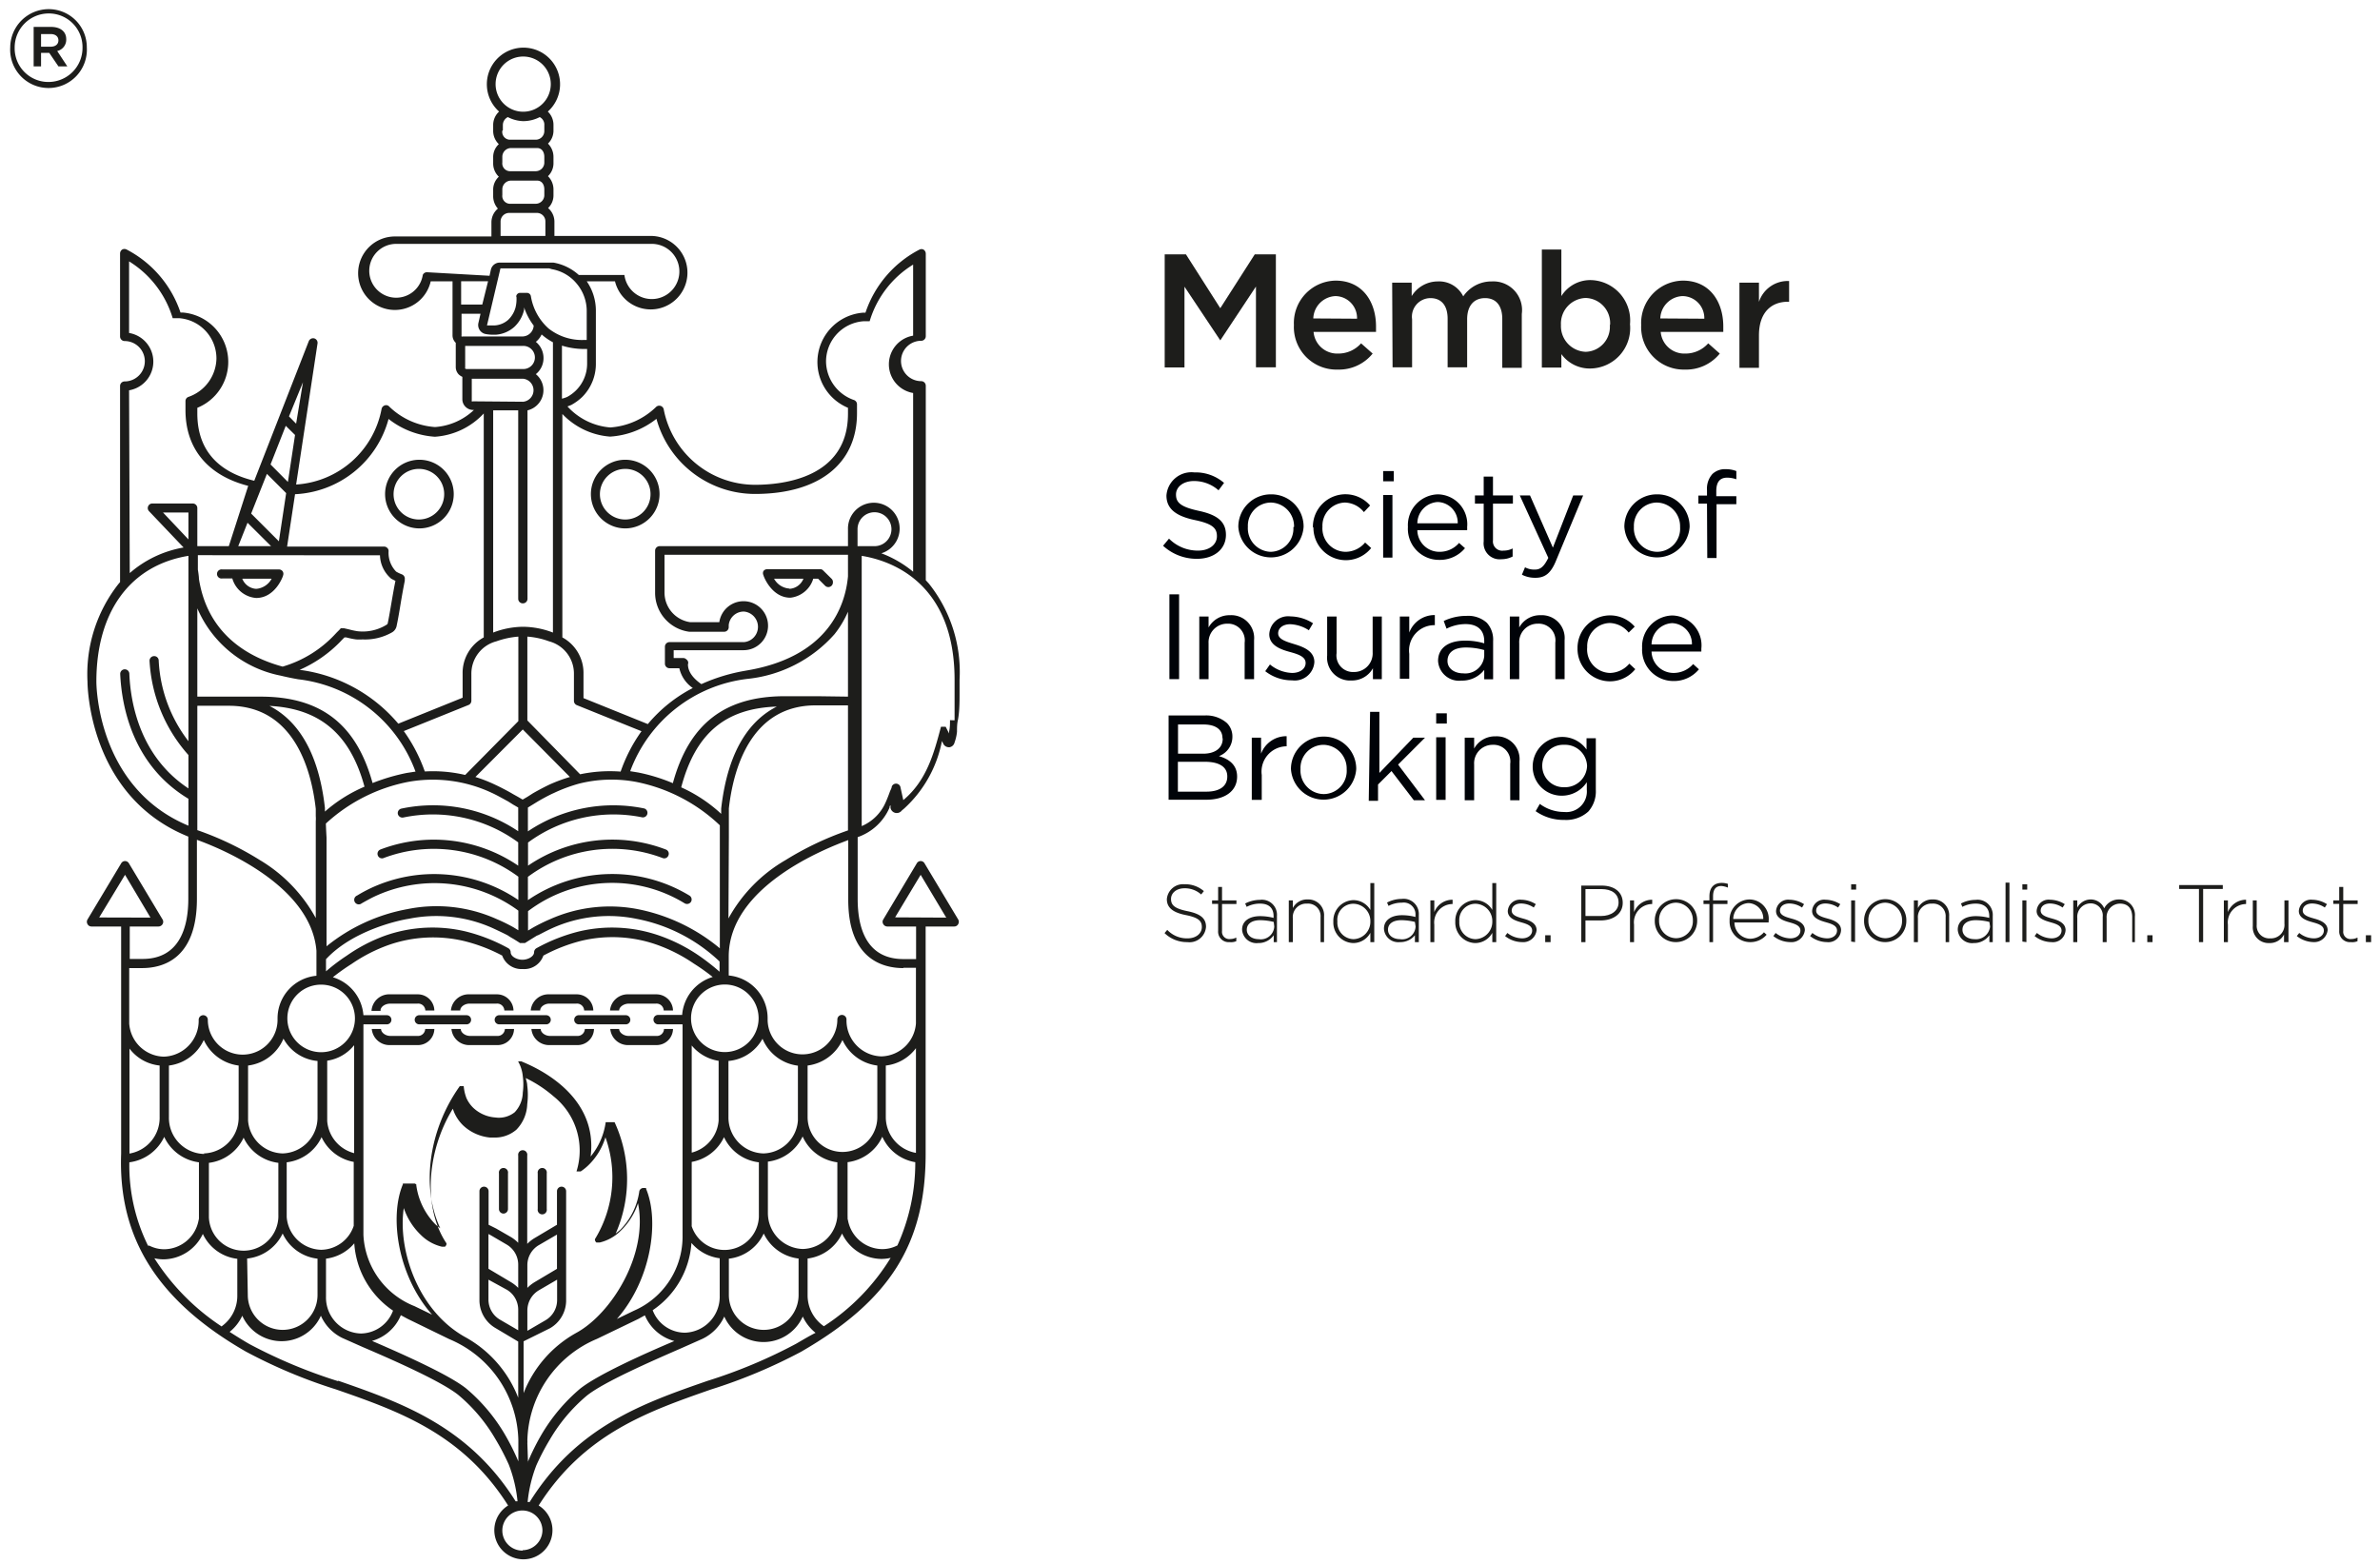<svg viewBox="0 0 176.82 116.22" xmlns="http://www.w3.org/2000/svg"><g fill="#1d1d1b"><path d="m21 42.45a.34.34 0 0 0 -.28-.14h-4.2a.34.34 0 1 0 0 .67h.74a2 2 0 0 0 1.77 1.45c1.42 0 2-1.61 2-1.67a.34.34 0 0 0 -.03-.31zm-2 1.3a1.19 1.19 0 0 1 -1-.75h2.18a1.43 1.43 0 0 1 -1.12.75zm42.78-.75-.62-.61a.29.29 0 0 0 -.23-.1h-3.93a.35.35 0 0 0 -.28.14.34.34 0 0 0 0 .31c0 .06.6 1.67 2 1.67a2 2 0 0 0 1.7-1.41h.36l.52.52a.34.34 0 0 0 .24.1.34.34 0 0 0 .34-.34.34.34 0 0 0 -.1-.28zm-3.13.73a1.4 1.4 0 0 1 -1.14-.73h2.18a1.19 1.19 0 0 1 -1.04.75zm-27.49-4.47a2.55 2.55 0 1 1 2.55-2.55 2.55 2.55 0 0 1 -2.55 2.55zm0-4.42a1.88 1.88 0 1 0 1.84 1.87 1.87 1.87 0 0 0 -1.84-1.87zm15.29 4.42a2.55 2.55 0 1 1 2.55-2.55 2.55 2.55 0 0 1 -2.55 2.55zm0-4.42a1.88 1.88 0 1 0 1.88 1.87 1.87 1.87 0 0 0 -1.88-1.87zm-9.05 55.33a.34.34 0 0 1 -.33-.34v-2.65a.34.34 0 1 1 .67 0v2.65a.34.34 0 0 1 -.34.34zm3.22-.34v-2.65a.34.34 0 1 0 -.67 0v2.65a.34.34 0 1 0 .67 0zm-5.62-14.06a.34.34 0 0 0 -.34-.34h-3.51a.34.34 0 0 0 -.34.34.34.34 0 0 0 .34.34h3.49a.34.34 0 0 0 .36-.34zm5.6.34h-3.51a.34.34 0 0 1 -.34-.34.34.34 0 0 1 .34-.34h3.49a.34.34 0 0 1 .34.34.34.34 0 0 1 -.34.34zm5.89 0h-3.49a.34.34 0 0 1 -.34-.34.34.34 0 0 1 .34-.34h3.49a.34.34 0 0 1 .34.34.34.34 0 0 1 -.36.34zm-18.2-1h-.69a1.32 1.32 0 0 1 1.4-1.23h2a1.23 1.23 0 0 1 1.27 1.2h-.67a.53.53 0 0 0 -.59-.51h-2.01c-.4 0-.73.24-.73.51zm2.71 2.54h-2a1.32 1.32 0 0 1 -1.38-1.2h.69c0 .27.33.52.69.52h2a.54.54 0 0 0 .59-.52h.68a1.22 1.22 0 0 1 -1.27 1.2zm3.18-2.57h-.68a1.32 1.32 0 0 1 1.38-1.2h2a1.23 1.23 0 0 1 1.27 1.2h-.68a.53.53 0 0 0 -.59-.51h-2c-.36 0-.69.24-.69.51zm2.74 2.57h-2a1.32 1.32 0 0 1 -1.38-1.2h.69c0 .27.33.52.69.52h2a.54.54 0 0 0 .59-.52h.68a1.22 1.22 0 0 1 -1.26 1.2zm3.2-2.57h-.69a1.32 1.32 0 0 1 1.38-1.2h2a1.23 1.23 0 0 1 1.27 1.2h-.68a.53.53 0 0 0 -.59-.51h-2c-.35 0-.68.24-.68.51zm2.74 2.57h-2a1.32 1.32 0 0 1 -1.38-1.2h.69c0 .27.33.52.69.52h2a.54.54 0 0 0 .59-.52h.68a1.22 1.22 0 0 1 -1.26 1.2zm3.14-2.57h-.68a1.32 1.32 0 0 1 1.38-1.2h2.05a1.23 1.23 0 0 1 1.25 1.2h-.69a.53.53 0 0 0 -.58-.51h-2.01c-.37 0-.72.24-.72.51zm2.75 2.57h-2.03a1.32 1.32 0 0 1 -1.38-1.2h.66c0 .27.33.52.7.52h2.05a.53.53 0 0 0 .58-.52h.67a1.22 1.22 0 0 1 -1.23 1.2zm22.54-26.44v-.7a10.53 10.53 0 0 0 -2.29-7.16l-.22-.24v-14.45a.34.34 0 0 0 -.34-.34 1.48 1.48 0 0 1 0-3 .34.34 0 0 0 .34-.34v-6.14a.36.36 0 0 0 -.16-.29.33.33 0 0 0 -.32 0 8.2 8.2 0 0 0 -4 4.68h-.15a3.68 3.68 0 0 0 -1.15 7.07v.44c0 4.77-4.83 5.28-6.9 5.28a6.91 6.91 0 0 1 -6.79-5.61.34.34 0 0 0 -.58-.16 5.42 5.42 0 0 1 -3.39 1.51 4.82 4.82 0 0 1 -3.18-1.56l.28-.11a3.78 3.78 0 0 0 .83-.61 3.47 3.47 0 0 0 1-2.46v-1.77-2.18a3.84 3.84 0 0 0 -.68-2.17h2.1a2.73 2.73 0 1 0 2.66-3.37h-7.16v-1.07a1.33 1.33 0 0 0 -.47-1 1.3 1.3 0 0 0 .4-.95v-.42a1.39 1.39 0 0 0 -.41-1 1.33 1.33 0 0 0 .41-1v-.42a1.39 1.39 0 0 0 -.41-1 1.33 1.33 0 0 0 .41-1v-.38a1.37 1.37 0 0 0 -.42-1 2.72 2.72 0 1 0 -3.62 0 1.35 1.35 0 0 0 -.44 1v.42a1.36 1.36 0 0 0 .42 1 1.3 1.3 0 0 0 -.42 1v.42a1.35 1.35 0 0 0 .42 1 1.3 1.3 0 0 0 -.42 1v.42a1.39 1.39 0 0 0 .35.95 1.33 1.33 0 0 0 -.48 1v1.07h-7.2a2.73 2.73 0 1 0 2.69 3.33h1.62v4a.76.76 0 0 0 .24.57v1.8a.79.79 0 0 0 .23.56 1.06 1.06 0 0 0 .26.17v1.66a.79.79 0 0 0 .23.56.8.8 0 0 0 .57.24h.06a4.67 4.67 0 0 1 -2.89 1.27 5.42 5.42 0 0 1 -3.39-1.51.31.31 0 0 0 -.34-.1.35.35 0 0 0 -.24.26 6.9 6.9 0 0 1 -6.35 5.62l1.59-10.48a.34.34 0 0 0 -.25-.38.35.35 0 0 0 -.4.21l-4.05 10.37c-2.06-.49-4.23-1.78-4.23-5v-.42a3.68 3.68 0 0 0 -1.1-7.08h-.15a8.23 8.23 0 0 0 -4-4.68.35.35 0 0 0 -.33 0 .36.36 0 0 0 -.16.29v6.17a.34.34 0 0 0 .34.34 1.48 1.48 0 1 1 0 3 .34.34 0 0 0 -.34.34v14.57l-.12.14a10.84 10.84 0 0 0 -2.3 7.26c0 .08 0 8.49 7.49 11.51v4.63c0 2-.59 4.46-3.4 4.46h-.95v-2.41h2.14a.36.36 0 0 0 .3-.18.34.34 0 0 0 0-.34l-2.5-4.17a.33.33 0 0 0 -.58 0l-2.5 4.17a.34.34 0 0 0 0 .34.33.33 0 0 0 .29.18h2.21v16.88c-.23 6.26 2.71 10.94 9.26 14.7a38.57 38.57 0 0 0 6.69 2.81c4.63 1.61 9.41 3.27 12.8 8.63a2.16 2.16 0 1 0 2.27 0c3.39-5.35 8.17-7 12.8-8.62a39.32 39.32 0 0 0 6.69-2.8c6.57-3.79 9.26-8 9.26-14.7v-16.9h2.13a.33.33 0 0 0 .29-.18.34.34 0 0 0 0-.34l-2.5-4.17a.33.33 0 0 0 -.58 0l-2.49 4.17a.32.32 0 0 0 0 .34.35.35 0 0 0 .3.18h2.14v2.42h-.94c-2.81 0-3.4-2.42-3.4-4.46v-4.6a4 4 0 0 0 2.37-2.2c0-.06 0-.11.07-.17v.19a.47.47 0 0 0 .84.2l.19-.16a9.12 9.12 0 0 0 2.79-5l.12.24a.47.47 0 0 0 .38.22h.06a.46.46 0 0 0 .38-.36 3.24 3.24 0 0 0 .18-.8c0-.28 0-.58.07-.87.13-.7.12-1.49.12-2.28zm-4.79 16.95 1.9-3.16 1.9 3.18zm-21.17-35.72a6.19 6.19 0 0 0 3.44-1.32 7.59 7.59 0 0 0 7.32 5.58c4.74 0 7.58-2.23 7.58-6v-.66a.34.34 0 0 0 -.23-.32 3.07 3.07 0 0 1 -2.07-2.85 3 3 0 0 1 2.77-3h.47s0 0 0 0a7.42 7.42 0 0 1 3.23-4.21v5.28a2.16 2.16 0 0 0 0 4.26v13.28a8.29 8.29 0 0 0 -2.36-1.37 1.92 1.92 0 1 0 -2.48-1.77v1.24h-14a.34.34 0 0 0 -.33.34v3.13a2.92 2.92 0 0 0 2.54 2.89h2.59a.34.34 0 0 0 .34-.34v-.16a1.12 1.12 0 0 1 1.14-1 1.14 1.14 0 0 1 0 2.27h-5.54a.34.34 0 0 0 -.34.34v1.26a.34.34 0 0 0 .34.34h.73a2.44 2.44 0 0 0 1 1.47 10.82 10.82 0 0 0 -3.34 2.68l-4.78-1.93v-1.8a3 3 0 0 0 -1.57-2.71v-16.6a5.45 5.45 0 0 0 3.55 1.68zm16.88 53.92v4a2.64 2.64 0 0 1 -2.57 2.44 2.67 2.67 0 0 1 -2.59-2.65v-3.84a3.29 3.29 0 0 0 2.58-1.87 3.27 3.27 0 0 0 2.58 1.92zm-2.21-3.36v-3.83a3.31 3.31 0 0 0 2.59-1.9 3.29 3.29 0 0 0 2.59 1.9v3.83a2.59 2.59 0 1 1 -5.18 0zm-44.48 3.4a3.29 3.29 0 0 0 2.58-1.87 3.29 3.29 0 0 0 2.58 1.87v3.84a2.58 2.58 0 0 1 -5.16.21zm-.34-.66a2.68 2.68 0 0 1 -2.63-2.74v-3.83a3.29 3.29 0 0 0 2.59-1.9 3.31 3.31 0 0 0 2.59 1.9v3.83a2.67 2.67 0 0 1 -2.59 2.7zm13.05-44.48a2.36 2.36 0 0 0 .84 1.74l.31.16c-.1.47-.19 1-.29 1.58s-.19 1.13-.29 1.6c0 0 0 0-.05.06a3.36 3.36 0 0 1 -2.19.5 5.87 5.87 0 0 1 -.65-.14l-.35-.08h-.24a3.76 3.76 0 0 1 -.28.29l-.16.17a8.65 8.65 0 0 1 -3.88 2.39c-2.44-.66-5.56-2.32-6.22-6.52 0-.22-.08-.68-.08-.69v-1.07zm-10.53-.68.69-1.74 1.75 1.74zm3.15 9.62c.41.1.84.19 1.3.27a10.58 10.58 0 0 1 8.72 6.86l-.65.1a14.8 14.8 0 0 0 -2.54.75c-1.21-4.38-3.85-6.42-8.31-6.42h-4.71v-6.56a8.52 8.52 0 0 0 6.19 5zm18-5.37a.34.34 0 0 0 .34-.34v-14a1.54 1.54 0 0 0 .62-2.69 1.52 1.52 0 0 0 .57-1.2 1.55 1.55 0 0 0 -.57-1.2 1.53 1.53 0 0 0 .43-.55l.13.11a4.16 4.16 0 0 0 .71.47v21.57a6.28 6.28 0 0 0 -2.22-.43 6.28 6.28 0 0 0 -2.22.43v-16.51h1.86v14a.34.34 0 0 0 .34.34zm-.48-22.78a2.63 2.63 0 0 1 -.07.8 2 2 0 0 1 -.55.92 1.68 1.68 0 0 1 -1 .41h-.17-.4l1-4.24h3.34.28l.2.06a3.08 3.08 0 0 1 1.85 1.08 3.15 3.15 0 0 1 .74 2v2.18h-.21a4 4 0 0 1 -2.62-.85 4.1 4.1 0 0 1 -1.32-2.41.3.3 0 0 0 -.29-.24h-.5a.29.29 0 0 0 -.3.29s0-.05.01 0zm-2.54.58h-1.57v-1.73h2zm17.65 38.69v.89 8.25a13.68 13.68 0 0 0 -6-2.89 10.91 10.91 0 0 0 -6.62.73 13 13 0 0 0 -1.26.62l-.37.22v-1.44a10.33 10.33 0 0 1 11.64-.58.35.35 0 0 0 .47-.12.34.34 0 0 0 -.12-.46 11.08 11.08 0 0 0 -12 .34v-1.73a10.51 10.51 0 0 1 10-1.4.33.33 0 0 0 .44-.19.33.33 0 0 0 -.19-.44 11.11 11.11 0 0 0 -10.24 1.2v-1.72a10.71 10.71 0 0 1 8.49-1.87.34.34 0 0 0 .15-.66 11.39 11.39 0 0 0 -8.65 1.7v-1.77l.36-.22.39-.24c.15-.09.77-.44 1.18-.62a11.82 11.82 0 0 1 1.85-.69 9.92 9.92 0 0 1 4.23-.14 12.55 12.55 0 0 1 6.25 3.23zm-2.87-2.82c1.06-4 3.27-5.87 7.1-6-1.83.93-3.61 3-4.13 7.58v.39a11 11 0 0 0 -2.97-1.97zm-1.72 17.61h1.82a.13.13 0 0 0 0 .06v15.59a6 6 0 0 1 -3.6 5.62l-1.28.62c2.57-2.93 3.17-7.29 2.17-9.67v-.06h-.07-.18a.33.33 0 0 0 -.25.22s0 0 0 0a5.11 5.11 0 0 1 -1.41 2.88l-.35.29a10.08 10.08 0 0 0 -.08-8.28h-.05-.61s0 0 0 0a5.09 5.09 0 0 1 -1.12 2.55c.64-5.06-5.08-7-5.14-7.07h-.25s0 0 0 0a0 0 0 0 0 0 0s0 0 0 0a0 0 0 0 1 0 0 2.72 2.72 0 0 1 .35 1.1 4.5 4.5 0 0 1 0 1.22 2.2 2.2 0 0 1 -.6 1.46 1.88 1.88 0 0 1 -1.43.39 2.67 2.67 0 0 1 -1.64-.71 2.37 2.37 0 0 1 -.52-.74 3.52 3.52 0 0 1 -.13-.43 3.91 3.91 0 0 1 -.07-.45 0 0 0 0 0 0 0s0 0 0 0h-.29c-2.33 3.27-2.88 7.53-1.45 10.56a3.47 3.47 0 0 1 -.37-.3 5.11 5.11 0 0 1 -1.41-2.88.43.43 0 0 1 0 0v-.07a.41.41 0 0 0 -.11-.07h-.06-.76-.07v.06c-1 2.37-.42 6.74 2.17 9.68l-1.3-.63a6 6 0 0 1 -3.8-5.29v-15.58a.17.17 0 0 0 0-.07h1.74a.34.34 0 0 0 .34-.34.34.34 0 0 0 -.34-.34h-1.74a3.2 3.2 0 0 0 -2.27-2.82 15.61 15.61 0 0 1 1.41-1 11.84 11.84 0 0 1 2.74-1.4 10 10 0 0 1 5.6-.29 12.29 12.29 0 0 1 2.83 1.08 1.52 1.52 0 0 0 1.53 1 1.5 1.5 0 0 0 1.53-1 12.35 12.35 0 0 1 2.83-1.1 9.94 9.94 0 0 1 5.59.29 11.9 11.9 0 0 1 2.75 1.4 15.61 15.61 0 0 1 1.41 1 3.2 3.2 0 0 0 -2.27 2.82h-1.79a.34.34 0 0 0 -.34.34.35.35 0 0 0 .34.36zm-7.5 18.16-1.68 1a2.72 2.72 0 0 0 -.53.42v-1.69a1.72 1.72 0 0 1 .86-1.49l1.34-.78v2.54zm-2.21 3.08a1.75 1.75 0 0 1 .87-1.49l1.34-.78v1.54a1.74 1.74 0 0 1 -.87 1.48l-1.34.78v-1.52zm1.68 1.34a2.39 2.39 0 0 0 1.2-2v-8.18a.34.34 0 0 0 -.34-.34.34.34 0 0 0 -.34.34v2.49l-1.68 1a2.72 2.72 0 0 0 -.53.42v-6.56a.34.34 0 1 0 -.67 0v6.48a2.72 2.72 0 0 0 -.53-.42l-1.11-.64-.56-.28v-2.49a.34.34 0 0 0 -.34-.34.34.34 0 0 0 -.34.34v2.63 3.09 2.39a2.4 2.4 0 0 0 1.2 2.06l1.68 1v4.17a8.75 8.75 0 0 0 -3.86-4.46c-3.64-1.97-5.1-6.62-4.64-9.63a4.94 4.94 0 0 0 1.27 2 3.28 3.28 0 0 0 1.56.87h.17.06a.34.34 0 0 0 .11-.18v-.07s0 0 0 0c-1.74-2.59-1.5-6.77.47-10l.09.24a3 3 0 0 0 .68 1 3.39 3.39 0 0 0 2 .9h.29a2.43 2.43 0 0 0 1.66-.58 2.84 2.84 0 0 0 .81-1.89 5.45 5.45 0 0 0 0-1.4c0-.16-.06-.35-.11-.55a9.4 9.4 0 0 1 2.08 1.37 5.16 5.16 0 0 1 1.69 5.57s0 0 0 0a0 0 0 0 1 0 0s0 0 0 0h.05.07.09.1a4.06 4.06 0 0 0 .53-.42 4.84 4.84 0 0 0 1.31-2.12 8.81 8.81 0 0 1 -.78 7.57s0 0 0 0v.07a.34.34 0 0 0 .11.18h.06.18a3.28 3.28 0 0 0 1.56-.87 5 5 0 0 0 1.29-2.05c.78 3.82-2 8.24-4.6 9.64a8.78 8.78 0 0 0 -3.9 4.47v-3.85zm-4.56-7 .23.13 1.11.65a1.73 1.73 0 0 1 .86 1.53v1.69a2.72 2.72 0 0 0 -.53-.42l-1.68-1v-2.54zm1.34 4.13a1.72 1.72 0 0 1 .86 1.49v1.53l-1.34-.78a1.73 1.73 0 0 1 -.87-1.47v-1.51zm14.28-24.82a12.43 12.43 0 0 0 -2.92-1.48 10.67 10.67 0 0 0 -6-.31 13.08 13.08 0 0 0 -3.14 1.24.35.35 0 0 0 -.18.3c0 .32-.46.56-.87.56-.41 0-.87-.24-.87-.56a.35.35 0 0 0 -.18-.3 13.14 13.14 0 0 0 -3.15-1.24 10.64 10.64 0 0 0 -6 .31 12.24 12.24 0 0 0 -2.84 1.48 15 15 0 0 0 -1.55 1.17v-.9c2-2.16 5.46-2.9 6.13-3a10.25 10.25 0 0 1 6.21.67c.74.34 1.09.52 1.18.57a4.19 4.19 0 0 0 .39.24c.19.12.41.25.5.32h.37l.51-.32.39-.24c.08 0 .43-.23 1.18-.57a10.25 10.25 0 0 1 6.21-.67 12.32 12.32 0 0 1 6.17 3.17v.76a16.69 16.69 0 0 0 -1.54-1.2zm-27.71-9.81a12.56 12.56 0 0 1 6.14-3.1 10.3 10.3 0 0 1 6.21.83c.4.18 1 .53 1.18.62l.38.24.38.22v1.76a11.35 11.35 0 0 0 -8.68-1.68.34.34 0 0 0 -.26.41.35.35 0 0 0 .41.25 10.72 10.72 0 0 1 8.53 1.85v1.73a11.13 11.13 0 0 0 -10.24-1.2.34.34 0 0 0 -.19.44.33.33 0 0 0 .44.19 10.55 10.55 0 0 1 10 1.39v1.73a11.12 11.12 0 0 0 -11.09-.82c-.3.15-.6.31-.89.49a.34.34 0 1 0 .34.58c.28-.16.57-.32.85-.46a10.51 10.51 0 0 1 10.79 1v1.46l-.36-.22a12.48 12.48 0 0 0 -1.27-.62 10.89 10.89 0 0 0 -6.62-.73 13.34 13.34 0 0 0 -6 2.76v-8.09s-.03-.44-.05-1.03zm-.07-.89v-.27c-.51-4.54-2.29-6.64-4.12-7.58 3.76.19 6 2.11 7.06 6a11 11 0 0 0 -2.94 1.85zm11.18-2.57 3.52-3.53 3.5 3.53a11.87 11.87 0 0 0 -1.53.57c-.42.2-1.07.55-1.26.67l-.36.23-.36.21-.36-.21-.36-.2c-.19-.12-.84-.47-1.27-.67a11.22 11.22 0 0 0 -1.52-.6zm7.78-.2-3.92-4v-6.23a5.88 5.88 0 0 1 1.61.35 2.48 2.48 0 0 1 1.85 2.43v2a.34.34 0 0 0 .21.31l4.81 1.94a11.75 11.75 0 0 0 -1.55 3 10.69 10.69 0 0 0 -3.01.2zm-6.22-9.88a6.31 6.31 0 0 1 1.63-.35v6.28l-3.95 4a10.45 10.45 0 0 0 -3-.26 12 12 0 0 0 -1.56-3l4.81-1.94a.34.34 0 0 0 .21-.31v-2a2.48 2.48 0 0 1 1.86-2.42zm-19.88 4.79c4.87 0 6.14 4.8 6.46 7.66v.38.15a2.56 2.56 0 0 1 0 .39v1.19 6a11.37 11.37 0 0 0 -4.16-4.31 22.84 22.84 0 0 0 -4.64-2.22v-9.24zm6.86 20.72a2.51 2.51 0 1 1 -2.51 2.5 2.5 2.5 0 0 1 2.49-2.5zm2.45 4.52v8a2.68 2.68 0 0 1 -2-2.38v-4.49a3.13 3.13 0 0 0 1.98-1.13zm-2.72 1.15v4.17a2.67 2.67 0 0 1 -2.59 2.7 2.64 2.64 0 0 1 -2.57-2.44v-4.09a3.29 3.29 0 0 0 2.63-2 3.2 3.2 0 0 0 2.51 1.66zm-5.23 14.68a3.29 3.29 0 0 0 2.64-1.86 3.25 3.25 0 0 0 2.59 1.87v2.7a2.59 2.59 0 1 1 -5.18 0zm2.94-3.09v-4.06a3.27 3.27 0 0 0 2.59-1.87 3.28 3.28 0 0 0 2.39 1.84v4.75a2.59 2.59 0 0 1 -2.42 1.78 2.63 2.63 0 0 1 -2.56-2.44zm2.92 3.1a3.27 3.27 0 0 0 2.1-1.14 6.55 6.55 0 0 0 2.88 5 2.58 2.58 0 0 1 -2.39 1.7 2.67 2.67 0 0 1 -2.59-2.74zm5.56 4.2.5.27 3.08 1.5a8.34 8.34 0 0 1 5.15 7.51v.24 1.45s0-.08 0-.11a17.48 17.48 0 0 0 -1-2 13.12 13.12 0 0 0 -2.87-3.41c-1.24-1-4.59-2.5-7-3.54a3.28 3.28 0 0 0 2.14-1.91zm9.4 9.51a1.2 1.2 0 0 0 0-.21 8.41 8.41 0 0 1 5.17-7.54l3.07-1.48.49-.27a3.29 3.29 0 0 0 2.19 1.91c-2.37 1-5.72 2.52-7 3.54a13.31 13.31 0 0 0 -2.87 3.41 17.48 17.48 0 0 0 -1 2 1 1 0 0 1 0 .12zm9.31-9.88a6.56 6.56 0 0 0 2.88-5 3.29 3.29 0 0 0 2.1 1.14v2.79a2.67 2.67 0 0 1 -2.58 2.74 2.57 2.57 0 0 1 -2.4-1.67zm2.9-19.67a3.23 3.23 0 0 0 2 1.14v4.44a2.67 2.67 0 0 1 -2 2.38zm0 13.4v-4.75a3.28 3.28 0 0 0 2.4-1.84 3.27 3.27 0 0 0 2.59 1.87v3.71s0 .35 0 .35a2.56 2.56 0 0 1 -5 .66zm2.76 2.44a3.25 3.25 0 0 0 2.59-1.87 3.29 3.29 0 0 0 2.59 1.86v2.71a2.59 2.59 0 1 1 -5.18 0zm5.13-10.26a2.63 2.63 0 0 1 -2.57 2.44 2.67 2.67 0 0 1 -2.59-2.7v-4.17a3.2 3.2 0 0 0 2.53-1.65 3.29 3.29 0 0 0 2.63 2zm-5.43-5.09a2.51 2.51 0 1 1 2.51-2.51 2.51 2.51 0 0 1 -2.51 2.51zm.3-16s0-.51 0-1.18c0-.14 0-.26 0-.4v-.14c0-.12 0-.25 0-.38.32-2.86 1.59-7.66 6.45-7.66h2.4v9.29a22.9 22.9 0 0 0 -4.63 2.2 11.28 11.28 0 0 0 -4.25 4.34zm6.57-10.44h-2.41c-4.47 0-7.12 2.06-8.32 6.46a13.38 13.38 0 0 0 -2.56-.79l-.61-.1a10.61 10.61 0 0 1 8.72-6.86 10 10 0 0 0 6.46-3.32 7.38 7.38 0 0 0 1-1.67v6.31zm2.28-8.9c-.2 2.19-1.48 6-7.59 7a13.37 13.37 0 0 0 -3.3 1c-.5-.34-1-.85-1-1.47a.3.3 0 0 0 -.11-.36.34.34 0 0 0 -.25-.11h-.7v-.58h5.2a1.82 1.82 0 1 0 -1.81-2.08h-2.15a2.22 2.22 0 0 1 -1.92-2.21v-2.8h13.63v1.52s0 .07 0 .09zm-19.38-16.9v1.07a2.79 2.79 0 0 1 -.82 2 2.83 2.83 0 0 1 -.66.49 2.19 2.19 0 0 1 -.39.13v-3.94a5.55 5.55 0 0 0 1.66.25zm-6.8-19.68a2.05 2.05 0 1 1 2 2.05 2.05 2.05 0 0 1 -2-2.05zm1.18 4.75h1.9c.38 0 .54.33.54.65v.42a.64.64 0 0 1 -.64.65h-1.94a.58.58 0 0 1 -.54-.65v-.42a.65.65 0 0 1 .68-.65zm-.64-1.32v-.39a.66.66 0 0 1 .37-.59 2.63 2.63 0 0 0 1.14.3 2.69 2.69 0 0 0 1.23-.3.63.63 0 0 1 .34.61v.42a.64.64 0 0 1 -.64.65h-1.94a.58.58 0 0 1 -.54-.67zm.64 3.74h1.9c.38 0 .54.33.54.65v.42a.64.64 0 0 1 -.64.65h-1.94a.58.58 0 0 1 -.54-.65v-.42a.65.65 0 0 1 .68-.65zm-.12 2.4h2a.63.63 0 0 1 .64.64v1.07h-3.33v-1.07a.64.64 0 0 1 .65-.64zm-6.13 4.41a.33.33 0 0 0 -.34.2s0 0 0 0a2 2 0 1 1 -2-2.31h18.98a2.05 2.05 0 1 1 -2 2.31 0 0 0 0 0 0 0 .08.08 0 0 0 0 0s0 0 0 0h-3.39a3.77 3.77 0 0 0 -1.89-.92h-.33-3.65a.68.68 0 0 0 -.66.52l-.1.46zm2.54 4.77a.16.16 0 0 1 0-.09v-1.6h1.41l-.16.7a.68.68 0 0 0 .55.81 3 3 0 0 0 .51.05h.22a2.3 2.3 0 0 0 1.4-.59 2.5 2.5 0 0 0 .72-1.28c0-.05 0-.11 0-.16a4.69 4.69 0 0 0 .71 1.35.85.85 0 0 1 -.84.81h-4.43a.19.19 0 0 1 -.09 0zm.27 2.39a.12.12 0 0 1 0-.08v-1.61h4.32a.86.86 0 0 1 0 1.72h-4.2a.18.18 0 0 1 -.12-.04zm.58 2.43a.13.13 0 0 1 -.09 0 .12.12 0 0 1 0-.08v-1.6h3.82a.86.86 0 0 1 0 1.71zm-6.27 1.31a6.22 6.22 0 0 0 3.44 1.32 5.44 5.44 0 0 0 3.63-1.73v16.64a3 3 0 0 0 -1.57 2.71v1.77l-4.78 1.93a11.51 11.51 0 0 0 -7.33-4 9.53 9.53 0 0 0 3-2.07l.15-.16.18-.18h.14a5.55 5.55 0 0 0 .73.15 4 4 0 0 0 .48 0 4.05 4.05 0 0 0 2.16-.51.71.71 0 0 0 .37-.51c.1-.47.19-1 .29-1.61s.21-1.22.31-1.71a.52.52 0 0 0 0-.11.34.34 0 0 0 -.18-.37l-.19-.08a2.23 2.23 0 0 1 -.27-.14 2 2 0 0 1 -.56-1.51.3.3 0 0 0 -.09-.24.34.34 0 0 0 -.25-.11h-7.2l.59-3.89a7.56 7.56 0 0 0 6.95-5.6zm-6.36-2.73-.51 3.08-.53-.54zm-1.28 3.24.69.68-.53 3.49-1.29-1.3zm-1.4 3.57 1.43 1.43-.54 3.58-2.06-2.06zm-10.24-6.21a2.16 2.16 0 0 0 0-4.26v-5.32a7.49 7.49 0 0 1 3.24 4.22s0 0 0 0h.47a3 3 0 0 1 2.78 3 3.08 3.08 0 0 1 -2.08 2.85.33.33 0 0 0 -.22.32v.66c0 2.89 1.69 4.87 4.66 5.63l-1.44 4.48h-2.34v-2.84a.34.34 0 0 0 -.34-.33h-3a.33.33 0 0 0 -.31.2.33.33 0 0 0 .06.37l2.57 2.7a8.21 8.21 0 0 0 -4 1.9zm4.41 9.08v2l-1.89-2zm-6.84 12.57c0-5.23 2.54-8.65 6.84-9.35v13.77a10.63 10.63 0 0 1 -2.21-6 .33.33 0 0 0 -.35-.32.34.34 0 0 0 -.33.35 11.43 11.43 0 0 0 2.89 7v2.48c-3.59-2.37-4.3-6.32-4.39-8.51a.34.34 0 0 0 -.68 0c.11 2.4.91 6.78 5.07 9.28v2c-6.85-2.85-6.84-10.61-6.84-10.7zm2.84 21.28h.56c1.52 0 4.06-.66 4.07-5.12v-4.41c1.77.64 8.47 3.37 8.88 8.24v1.86a3.18 3.18 0 0 0 -2.89 3.16s0 .07 0 .11a2.59 2.59 0 1 1 -5.18 0 .34.34 0 0 0 -.34-.34.34.34 0 0 0 -.34.34 2.67 2.67 0 0 1 -2.59 2.74 2.64 2.64 0 0 1 -2.57-2.46v-4.12zm1.86 7.24v3.83a2.69 2.69 0 0 1 -2.24 2.71v-7.8a3.21 3.21 0 0 0 2.26 1.26zm-4.49-11 1.92-3.17 1.89 3.18zm3.63 24.39a13.45 13.45 0 0 1 -1.39-6.2 3.32 3.32 0 0 0 2.59-1.89 3.3 3.3 0 0 0 2.58 1.89v3.87s0 .11 0 .12 0 .13 0 .2l-.06.27a2.62 2.62 0 0 1 -2.5 2 2.44 2.44 0 0 1 -1.13-.27zm5.47 6a17 17 0 0 1 -5-5.07 3.08 3.08 0 0 0 .68.08 3.27 3.27 0 0 0 2.92-1.89 3.23 3.23 0 0 0 2.56 1.85v2.72a2.78 2.78 0 0 1 -1.14 2.28zm8.64 4.06a38.51 38.51 0 0 1 -6.57-2.75c-.52-.3-1-.6-1.48-.91a3.35 3.35 0 0 0 .94-1.2 3.2 3.2 0 0 0 5.84 0 3.34 3.34 0 0 0 1.61 1.66l1.53.68c2.34 1 5.88 2.57 7.1 3.57a12.35 12.35 0 0 1 2.72 3.24 17.92 17.92 0 0 1 1 1.91 10.3 10.3 0 0 1 .65 2.73.58.58 0 0 0 -.14 0c-3.48-5.55-8.4-7.3-13.18-8.96zm13.71 12.59a1.49 1.49 0 1 1 1.48-1.49 1.49 1.49 0 0 1 -1.46 1.46zm20.31-15.36a38.05 38.05 0 0 1 -6.57 2.75c-4.78 1.66-9.7 3.38-13.21 9h-.15a10.3 10.3 0 0 1 .65-2.73 17.92 17.92 0 0 1 1-1.91 12.54 12.54 0 0 1 2.72-3.24c1.22-1 4.76-2.55 7.1-3.57l1.53-.68a3.4 3.4 0 0 0 1.61-1.65 3.19 3.19 0 0 0 5.83 0 3.39 3.39 0 0 0 .95 1.21c-.44.22-.94.52-1.46.82zm2.08-1.31a2.79 2.79 0 0 1 -1.21-2.32v-2.71a3.27 3.27 0 0 0 2.56-1.86 3.28 3.28 0 0 0 2.92 1.89 3.1 3.1 0 0 0 .69-.08 16 16 0 0 1 -4.96 5.08zm5.45-6a2.44 2.44 0 0 1 -1.13.27 2.62 2.62 0 0 1 -2.5-2l-.06-.27a1.36 1.36 0 0 0 0-.2v-.19-3.8a3.28 3.28 0 0 0 2.58-1.89 3.26 3.26 0 0 0 2.45 1.89 14.85 14.85 0 0 1 -1.34 6.21zm1.39-6.88a2.7 2.7 0 0 1 -2.24-2.66v-3.83a3.24 3.24 0 0 0 2.24-1.29zm-.94-13.75h.94v4.12a2.64 2.64 0 0 1 -2.57 2.46 2.67 2.67 0 0 1 -2.59-2.74.34.34 0 0 0 -.34-.34.34.34 0 0 0 -.34.34 2.59 2.59 0 1 1 -5.18 0s0-.07 0-.11a3.18 3.18 0 0 0 -2.89-3.16v-1.4c0-5.18 7.09-8 8.88-8.66v4.38c-.02 4.47 2.57 5.13 4.09 5.13zm-3.4-32.59a1.26 1.26 0 1 1 1.29 1.26h-1.29zm6.87 14.19c0 .28 0 .57-.07.85v.14l-.25-.5a0 0 0 0 0 0 0h-.35a0 0 0 0 1 0 0s0 0 0 0c-.53 2-1.07 4-2.8 5.45l-.22-1a.34.34 0 0 0 -.64 0c0 .11-.09.24-.14.38s-.19.52-.32.8a3.37 3.37 0 0 1 -1.77 1.75v-20.08c2 .32 6.9 1.85 6.9 9.21v.7 2.31z"/><path d="m.76 3.56a2.86 2.86 0 0 1 2.85-2.88 2.83 2.83 0 0 1 2.84 2.84 2.85 2.85 0 1 1 -5.69 0zm5.37 0a2.5 2.5 0 0 0 -2.52-2.56 2.53 2.53 0 0 0 -2.52 2.54 2.5 2.5 0 0 0 2.52 2.55 2.53 2.53 0 0 0 2.52-2.55zm-3.63-1.56h1.3c.64 0 1.12.31 1.12.91a.86.86 0 0 1 -.67.88l.75 1.14h-.66l-.68-1h-.61v1h-.55zm1.26 1.47c.37 0 .58-.19.58-.47s-.21-.47-.58-.47h-.71v.94z"/><path d="m88.21 70a2.38 2.38 0 0 1 -1.69-.67l.2-.24a2 2 0 0 0 1.51.63c.63 0 1.06-.36 1.06-.84 0-.44-.23-.7-1.19-.89s-1.41-.55-1.41-1.18a1.21 1.21 0 0 1 1.31-1.11 2.11 2.11 0 0 1 1.44.51l-.2.25a1.8 1.8 0 0 0 -1.24-.46c-.61 0-1 .36-1 .79 0 .44.23.71 1.22.91s1.38.55 1.38 1.16a1.23 1.23 0 0 1 -1.39 1.14z"/><path d="m91.35 70a.78.78 0 0 1 -.85-.84v-2h-.45v-.26h.45v-1h.29v1h1.07v.27h-1.07v2a.54.54 0 0 0 .61.6 1 1 0 0 0 .45-.11v.27a1 1 0 0 1 -.5.07z"/><path d="m94.63 70v-.51a1.38 1.38 0 0 1 -1.16.58 1.07 1.07 0 0 1 -1.19-1c0-.64.55-1 1.34-1a3.94 3.94 0 0 1 1 .13v-.13c0-.62-.37-.93-1-.93a2.1 2.1 0 0 0 -1 .24l-.11-.25a2.44 2.44 0 0 1 1.09-.27 1.12 1.12 0 0 1 1.27 1.2v1.94zm0-1.5a4.42 4.42 0 0 0 -1-.13c-.64 0-1 .28-1 .71 0 .45.42.7.88.7a1 1 0 0 0 1.16-.94z"/><path d="m98.11 70v-1.86a.93.93 0 0 0 -1-1 1 1 0 0 0 -1.06 1.09v1.77h-.3v-3.1h.3v.57a1.18 1.18 0 0 1 1.1-.64 1.17 1.17 0 0 1 1.22 1.26v1.91z"/><path d="m101.81 70v-.69a1.45 1.45 0 0 1 -1.26.76 1.52 1.52 0 0 1 -1.49-1.59 1.53 1.53 0 0 1 1.49-1.6 1.46 1.46 0 0 1 1.26.73v-2h.29v4.39zm0-1.54a1.28 1.28 0 0 0 -1.25-1.31 1.19 1.19 0 0 0 -1.2 1.31 1.23 1.23 0 0 0 1.2 1.32 1.29 1.29 0 0 0 1.25-1.32z"/><path d="m105.12 70v-.51a1.39 1.39 0 0 1 -1.12.51 1.06 1.06 0 0 1 -1.18-1c0-.64.55-1 1.34-1a3.94 3.94 0 0 1 1 .13v-.13a.87.87 0 0 0 -1-.93 2.06 2.06 0 0 0 -1 .24l-.11-.25a2.36 2.36 0 0 1 1.08-.27 1.13 1.13 0 0 1 1.28 1.2v2.01zm0-1.5a4.42 4.42 0 0 0 -1-.13c-.65 0-1 .28-1 .71 0 .45.42.7.89.7a1 1 0 0 0 1.16-.94z"/><path d="m107.89 67.17a1.37 1.37 0 0 0 -1.33 1.53v1.3h-.29v-3.1h.29v.87a1.45 1.45 0 0 1 1.36-.92v.32z"/><path d="m110.87 70v-.69a1.45 1.45 0 0 1 -1.26.76 1.52 1.52 0 0 1 -1.49-1.59 1.53 1.53 0 0 1 1.49-1.6 1.46 1.46 0 0 1 1.26.73v-2h.29v4.39zm0-1.54a1.28 1.28 0 0 0 -1.25-1.31 1.2 1.2 0 0 0 -1.2 1.31 1.23 1.23 0 0 0 1.2 1.32 1.29 1.29 0 0 0 1.25-1.32z"/><path d="m113.07 70a2.05 2.05 0 0 1 -1.25-.45l.17-.23a1.79 1.79 0 0 0 1.1.4c.41 0 .74-.23.74-.58 0-.36-.39-.49-.81-.61s-1-.3-1-.84a.9.9 0 0 1 1-.84 2.08 2.08 0 0 1 1.08.33l-.15.25a1.74 1.74 0 0 0 -.94-.3c-.42 0-.7.22-.7.53 0 .34.41.47.85.59s1 .32 1 .86a1 1 0 0 1 -1.09.89z"/><path d="m114.8 70v-.51h.4v.51z"/><path d="m118.92 68.39h-1.13v1.61h-.31v-4.2h1.52c.92 0 1.56.47 1.56 1.28 0 .86-.76 1.31-1.64 1.31zm1.33-1.33c0-.66-.52-1-1.27-1h-1.19v2h1.15c.78 0 1.31-.4 1.31-1z"/><path d="m122.72 67.17a1.36 1.36 0 0 0 -1.32 1.53v1.3h-.3v-3.1h.3v.87a1.45 1.45 0 0 1 1.35-.92v.32z"/><path d="m124.51 70a1.56 1.56 0 0 1 -1.57-1.59 1.58 1.58 0 0 1 1.58-1.6 1.56 1.56 0 0 1 1.57 1.59 1.58 1.58 0 0 1 -1.58 1.6zm1.26-1.6a1.28 1.28 0 0 0 -1.26-1.33 1.27 1.27 0 0 0 -1.25 1.32 1.28 1.28 0 0 0 1.26 1.32 1.26 1.26 0 0 0 1.25-1.31z"/><path d="m127.89 65.83c-.42 0-.62.25-.62.78v.29h1.07v.27h-1.07v2.83h-.27v-2.83h-.44v-.27h.44v-.3c0-.66.34-1 .92-1a1.52 1.52 0 0 1 .45.07v.28a1.53 1.53 0 0 0 -.48-.12z"/><path d="m130 69.75a1.38 1.38 0 0 0 1.05-.48l.2.18a1.58 1.58 0 0 1 -1.25.55 1.52 1.52 0 0 1 -1.5-1.6 1.5 1.5 0 0 1 1.5-1.57 1.44 1.44 0 0 1 1.4 1.6v.11h-2.54a1.21 1.21 0 0 0 1.14 1.21zm1-1.47a1.14 1.14 0 0 0 -1.1-1.18 1.19 1.19 0 0 0 -1.13 1.18z"/><path d="m133 70a2.05 2.05 0 0 1 -1.25-.45l.17-.23a1.79 1.79 0 0 0 1.1.4c.42 0 .74-.23.74-.58 0-.36-.38-.49-.81-.61s-1-.3-1-.84a.9.9 0 0 1 1-.84 2.08 2.08 0 0 1 1.08.33l-.15.25a1.72 1.72 0 0 0 -.94-.3c-.42 0-.7.22-.7.53 0 .34.41.47.85.59s1 .32 1 .86a1 1 0 0 1 -1.09.89z"/><path d="m135.73 70a2.05 2.05 0 0 1 -1.25-.45l.17-.23a1.79 1.79 0 0 0 1.1.4c.41 0 .73-.23.73-.58 0-.36-.38-.49-.8-.61s-1.05-.3-1.05-.84a.89.89 0 0 1 1-.84 2.11 2.11 0 0 1 1.09.33l-.16.25a1.72 1.72 0 0 0 -.94-.3c-.42 0-.69.22-.69.53 0 .34.41.47.85.59s1 .32 1 .86a.94.94 0 0 1 -1.05.89z"/><path d="m137.53 66.1v-.4h.37v.4zm0 3.86v-3.06h.29v3.1z"/><path d="m140.06 70a1.56 1.56 0 0 1 -1.57-1.59 1.58 1.58 0 0 1 1.58-1.6 1.56 1.56 0 0 1 1.56 1.59 1.57 1.57 0 0 1 -1.57 1.6zm1.25-1.6a1.28 1.28 0 0 0 -1.25-1.33 1.27 1.27 0 0 0 -1.25 1.32 1.28 1.28 0 0 0 1.26 1.32 1.26 1.26 0 0 0 1.24-1.31z"/><path d="m144.55 70v-1.86a.93.93 0 0 0 -1-1 1 1 0 0 0 -1.06 1.09v1.77h-.3v-3.1h.3v.57a1.18 1.18 0 0 1 1.1-.64 1.17 1.17 0 0 1 1.22 1.26v1.91z"/><path d="m147.8 70v-.51a1.4 1.4 0 0 1 -1.17.58 1.06 1.06 0 0 1 -1.18-1c0-.64.55-1 1.34-1a4 4 0 0 1 1 .13v-.13c0-.62-.38-.93-1-.93a2.13 2.13 0 0 0 -1 .24l-.1-.25a2.36 2.36 0 0 1 1.08-.27 1.13 1.13 0 0 1 1.28 1.2v1.94zm0-1.5a4.42 4.42 0 0 0 -1-.13c-.65 0-1 .28-1 .71 0 .45.42.7.89.7a1.05 1.05 0 0 0 1.16-.94z"/><path d="m149 70v-4.42h.29v4.42z"/><path d="m150.25 66.1v-.4h.36v.4zm0 3.86v-3.06h.3v3.1z"/><path d="m152.41 70a2.05 2.05 0 0 1 -1.25-.45l.17-.23a1.79 1.79 0 0 0 1.1.4c.41 0 .73-.23.73-.58 0-.36-.38-.49-.8-.61s-1.05-.3-1.05-.84a.89.89 0 0 1 1-.84 2.11 2.11 0 0 1 1.09.33l-.16.25a1.72 1.72 0 0 0 -.94-.3c-.42 0-.69.22-.69.53 0 .34.41.47.85.59s1 .32 1 .86a.94.94 0 0 1 -1.05.89z"/><path d="m158.41 70v-1.86c0-.66-.34-1-.9-1a1 1 0 0 0 -1 1.08v1.78h-.29v-1.88a.9.9 0 0 0 -.89-1 1 1 0 0 0 -1 1.09v1.79h-.3v-3.1h.3v.54a1.13 1.13 0 0 1 1-.61 1.09 1.09 0 0 1 1 .66 1.22 1.22 0 0 1 1.1-.66 1.15 1.15 0 0 1 1.18 1.27v1.9z"/><path d="m159.53 70v-.51h.39v.51z"/><path d="m163.68 66.05v3.95h-.31v-3.95h-1.47v-.29h3.24v.29z"/><path d="m166.84 67.17a1.37 1.37 0 0 0 -1.32 1.53v1.3h-.3v-3.1h.3v.87a1.45 1.45 0 0 1 1.35-.92v.32z"/><path d="m169.69 70v-.57a1.18 1.18 0 0 1 -1.1.64 1.17 1.17 0 0 1 -1.22-1.26v-1.91h.29v1.82a.93.93 0 0 0 1 1 1 1 0 0 0 1.06-1.09v-1.73h.3v3.1z"/><path d="m171.9 70a2.08 2.08 0 0 1 -1.26-.45l.18-.23a1.75 1.75 0 0 0 1.09.4c.42 0 .74-.23.74-.58 0-.36-.38-.49-.81-.61s-1.05-.3-1.05-.84a.9.9 0 0 1 1-.84 2.11 2.11 0 0 1 1.09.33l-.16.25a1.72 1.72 0 0 0 -.94-.3c-.42 0-.7.22-.7.53 0 .34.42.47.85.59s1 .32 1 .86a1 1 0 0 1 -1.03.89z"/><path d="m174.65 70a.79.79 0 0 1 -.86-.84v-2h-.44v-.26h.44v-1h.3v1h1.07v.27h-1.07v2a.54.54 0 0 0 .61.6 1 1 0 0 0 .45-.11v.27a1 1 0 0 1 -.5.07z"/><path d="m175.77 70v-.51h.39v.51z"/><path d="m86.53 18.9h1.58l2.55 4 2.56-4h1.57v8.39h-1.48v-6l-2.65 4-2.66-3.99v6h-1.47z"/><path d="m96.13 24.15a3.15 3.15 0 0 1 3.1-3.3c2 0 3 1.58 3 3.4v.41h-4.64a1.76 1.76 0 0 0 1.82 1.61 2.25 2.25 0 0 0 1.71-.76l.86.76a3.21 3.21 0 0 1 -2.59 1.19 3.16 3.16 0 0 1 -3.26-3.31zm4.69-.47a1.63 1.63 0 0 0 -1.6-1.68 1.72 1.72 0 0 0 -1.65 1.66z"/><path d="m103.43 21h1.45v1a2.28 2.28 0 0 1 1.93-1.09 2 2 0 0 1 1.9 1.11 2.53 2.53 0 0 1 2.13-1.11 2.13 2.13 0 0 1 2.22 2.42v4h-1.45v-3.63c0-1-.47-1.55-1.28-1.55s-1.33.55-1.33 1.57v3.57h-1.45v-3.61c0-1-.48-1.53-1.28-1.53a1.38 1.38 0 0 0 -1.36 1.57v3.57h-1.45z"/><path d="m116 26.31v1h-1.45v-8.77h1.45v3.46a2.54 2.54 0 0 1 2.16-1.19 3 3 0 0 1 2.94 3.28 3 3 0 0 1 -2.94 3.29 2.6 2.6 0 0 1 -2.16-1.07zm3.62-2.17a1.87 1.87 0 0 0 -1.81-2 1.9 1.9 0 0 0 -1.84 2 1.91 1.91 0 0 0 1.84 2 1.85 1.85 0 0 0 1.79-2z"/><path d="m121.93 24.15a3.15 3.15 0 0 1 3.1-3.3c2 0 3 1.58 3 3.4v.41h-4.65a1.76 1.76 0 0 0 1.82 1.61 2.25 2.25 0 0 0 1.71-.76l.86.76a3.21 3.21 0 0 1 -2.6 1.19 3.16 3.16 0 0 1 -3.24-3.31zm4.69-.47a1.63 1.63 0 0 0 -1.62-1.68 1.72 1.72 0 0 0 -1.65 1.66z"/><path d="m129.23 21h1.45v1.43a2.25 2.25 0 0 1 2.24-1.55v1.54h-.08c-1.27 0-2.16.82-2.16 2.5v2.41h-1.45z"/></g><path d="m86.41 40.55.44-.53a3 3 0 0 0 2.16.89c.84 0 1.4-.45 1.4-1.07 0-.59-.31-.92-1.64-1.2s-2.11-.79-2.11-1.82a1.86 1.86 0 0 1 2.07-1.72 3.23 3.23 0 0 1 2.21.78l-.41.55a2.75 2.75 0 0 0 -1.82-.69c-.82 0-1.34.45-1.34 1 0 .59.32.92 1.71 1.22s2 .82 2 1.78c0 1.08-.9 1.78-2.15 1.78a3.68 3.68 0 0 1 -2.52-.97z" fill="#000308"/><path d="m92 39.16a2.41 2.41 0 0 1 2.43-2.43 2.39 2.39 0 0 1 2.42 2.41 2.43 2.43 0 0 1 -4.85 0zm4.14 0a1.76 1.76 0 0 0 -1.73-1.82 1.72 1.72 0 0 0 -1.7 1.8 1.75 1.75 0 0 0 1.67 1.86 1.72 1.72 0 0 0 1.71-1.84z" fill="#000308"/><path d="m97.54 39.16a2.42 2.42 0 0 1 4.25-1.6l-.46.49a1.87 1.87 0 0 0 -1.41-.71 1.72 1.72 0 0 0 -1.67 1.8 1.74 1.74 0 0 0 1.75 1.86 1.91 1.91 0 0 0 1.42-.69l.45.41a2.41 2.41 0 0 1 -4.29-1.51z" fill="#000308"/><path d="m102.76 35h.79v.76h-.79zm0 1.78h.69v4.65h-.69z" fill="#000308"/><path d="m104.6 39.15a2.29 2.29 0 0 1 2.23-2.42 2.22 2.22 0 0 1 2.17 2.44 1.55 1.55 0 0 1 0 .22h-3.7a1.63 1.63 0 0 0 1.64 1.61 1.89 1.89 0 0 0 1.46-.66l.44.39a2.42 2.42 0 0 1 -1.92.87 2.31 2.31 0 0 1 -2.32-2.45zm3.7-.27a1.53 1.53 0 0 0 -1.49-1.58 1.6 1.6 0 0 0 -1.51 1.58z" fill="#000308"/><path d="m110.23 40.23v-2.81h-.65v-.61h.65v-1.4h.69v1.4h1.48v.61h-1.48v2.72a.69.69 0 0 0 .79.77 1.4 1.4 0 0 0 .67-.16v.6a1.79 1.79 0 0 1 -.83.2 1.19 1.19 0 0 1 -1.32-1.32z" fill="#000308"/><path d="m116.88 36.81h.74l-2 4.81c-.4 1-.85 1.31-1.55 1.31a2.13 2.13 0 0 1 -1-.23l.23-.55a1.43 1.43 0 0 0 .73.17c.42 0 .68-.22 1-.87l-2.12-4.64h.76l1.7 3.88z" fill="#000308"/><path d="m120.68 39.16a2.41 2.41 0 0 1 2.43-2.43 2.39 2.39 0 0 1 2.42 2.41 2.43 2.43 0 0 1 -4.85 0zm4.14 0a1.76 1.76 0 0 0 -1.73-1.82 1.72 1.72 0 0 0 -1.7 1.8 1.75 1.75 0 0 0 1.72 1.86 1.72 1.72 0 0 0 1.71-1.84z" fill="#000308"/><path d="m126.82 37.42h-.64v-.6h.64v-.41a1.63 1.63 0 0 1 .4-1.19 1.36 1.36 0 0 1 1-.36 2.16 2.16 0 0 1 .78.14v.61a2.12 2.12 0 0 0 -.68-.12c-.54 0-.81.32-.81 1v.38h1.49v.59h-1.47v4h-.69z" fill="#000308"/><path d="m86.88 44.16h.72v6.3h-.72z" fill="#000308"/><path d="m89.1 45.81h.69v.81a1.77 1.77 0 0 1 1.59-.91 1.7 1.7 0 0 1 1.79 1.86v2.89h-.7v-2.71a1.24 1.24 0 0 0 -1.28-1.41 1.38 1.38 0 0 0 -1.4 1.46v2.66h-.69z" fill="#000308"/><path d="m94 49.87.35-.5a2.72 2.72 0 0 0 1.65.63c.56 0 1-.29 1-.74 0-.47-.55-.65-1.17-.82s-1.53-.46-1.53-1.31a1.4 1.4 0 0 1 1.58-1.33 3.18 3.18 0 0 1 1.67.51l-.31.52a2.72 2.72 0 0 0 -1.38-.45c-.55 0-.9.29-.9.68 0 .44.58.61 1.2.8s1.49.49 1.49 1.33a1.46 1.46 0 0 1 -1.65 1.36 3.21 3.21 0 0 1 -2-.68z" fill="#000308"/><path d="m98.6 48.7v-2.89h.7v2.72a1.23 1.23 0 0 0 1.28 1.4 1.38 1.38 0 0 0 1.4-1.46v-2.66h.68v4.65h-.66v-.81a1.77 1.77 0 0 1 -1.6.91 1.7 1.7 0 0 1 -1.8-1.86z" fill="#000308"/><path d="m104 45.81h.7v1.19a2 2 0 0 1 1.9-1.3v.75h-.06a1.88 1.88 0 0 0 -1.84 2.13v1.85h-.7z" fill="#000308"/><path d="m106.84 49.11c0-1 .81-1.51 2-1.51a4.88 4.88 0 0 1 1.43.2v-.16c0-.84-.52-1.27-1.39-1.27a3.19 3.19 0 0 0 -1.41.34l-.21-.57a3.9 3.9 0 0 1 1.69-.38 2.07 2.07 0 0 1 1.51.51 1.86 1.86 0 0 1 .47 1.36v2.84h-.66v-.7a2.07 2.07 0 0 1 -1.69.8 1.56 1.56 0 0 1 -1.74-1.46zm3.43-.36v-.45a5 5 0 0 0 -1.37-.19c-.88 0-1.36.37-1.36 1 0 .58.54.92 1.17.92a1.41 1.41 0 0 0 1.56-1.28z" fill="#000308"/><path d="m112.17 45.81h.7v.81a1.76 1.76 0 0 1 1.59-.91 1.7 1.7 0 0 1 1.78 1.86v2.89h-.69v-2.71a1.24 1.24 0 0 0 -1.29-1.41 1.37 1.37 0 0 0 -1.39 1.46v2.66h-.7z" fill="#000308"/><path d="m117.2 48.16a2.42 2.42 0 0 1 4.25-1.6l-.45.44a1.87 1.87 0 0 0 -1.41-.71 1.72 1.72 0 0 0 -1.67 1.8 1.74 1.74 0 0 0 1.71 1.91 1.94 1.94 0 0 0 1.42-.69l.44.41a2.41 2.41 0 0 1 -4.29-1.51z" fill="#000308"/><path d="m122 48.15a2.3 2.3 0 0 1 2.23-2.42 2.22 2.22 0 0 1 2.17 2.46v.22h-3.7a1.63 1.63 0 0 0 1.62 1.59 1.92 1.92 0 0 0 1.47-.66l.43.39a2.4 2.4 0 0 1 -1.92.87 2.32 2.32 0 0 1 -2.3-2.45zm3.7-.27a1.53 1.53 0 0 0 -1.48-1.58 1.61 1.61 0 0 0 -1.52 1.58z" fill="#000308"/><path d="m86.82 53.16h2.68a2.33 2.33 0 0 1 1.65.56 1.4 1.4 0 0 1 .41 1 1.53 1.53 0 0 1 -1 1.46c.75.22 1.35.65 1.35 1.52 0 1.08-.91 1.72-2.29 1.72h-2.8zm4 1.67c0-.62-.5-1-1.4-1h-1.9v2.17h1.87c.85 0 1.45-.39 1.45-1.12zm-1.31 1.77h-2v2.22h2.12c1 0 1.55-.42 1.55-1.12.01-.7-.57-1.1-1.67-1.1z" fill="#000308"/><path d="m93 54.81h.69v1.19a2 2 0 0 1 1.9-1.3v.75a1.88 1.88 0 0 0 -1.85 2.13v1.85h-.74z" fill="#000308"/><path d="m95.91 57.16a2.41 2.41 0 0 1 2.43-2.43 2.39 2.39 0 0 1 2.42 2.41 2.43 2.43 0 0 1 -4.85 0zm4.14 0a1.76 1.76 0 0 0 -1.73-1.82 1.72 1.72 0 0 0 -1.7 1.8 1.75 1.75 0 0 0 1.72 1.86 1.72 1.72 0 0 0 1.71-1.84z" fill="#000308"/><path d="m101.79 52.89h.69v4.54l2.52-2.62h.87l-2 2 2 2.65h-.83l-1.66-2.17-1 1v1.21h-.69z" fill="#000308"/><path d="m106.7 53h.79v.76h-.79zm0 1.78h.7v4.65h-.7z" fill="#000308"/><path d="m108.82 54.81h.7v.81a1.76 1.76 0 0 1 1.59-.91 1.7 1.7 0 0 1 1.78 1.86v2.89h-.69v-2.71a1.24 1.24 0 0 0 -1.29-1.41 1.37 1.37 0 0 0 -1.39 1.46v2.66h-.7z" fill="#000308"/><path d="m114.09 60.27.31-.54a3 3 0 0 0 1.8.6 1.53 1.53 0 0 0 1.69-1.66v-.55a2.21 2.21 0 0 1 -1.83 1 2.15 2.15 0 0 1 -2.19-2.17 2.2 2.2 0 0 1 4-1.26v-.84h.69v3.84a2.24 2.24 0 0 1 -.56 1.61 2.44 2.44 0 0 1 -1.78.62 3.58 3.58 0 0 1 -2.13-.65zm3.82-3.35a1.63 1.63 0 0 0 -1.71-1.58 1.55 1.55 0 0 0 -1.62 1.57 1.58 1.58 0 0 0 1.62 1.58 1.64 1.64 0 0 0 1.71-1.57z" fill="#000308"/></svg>